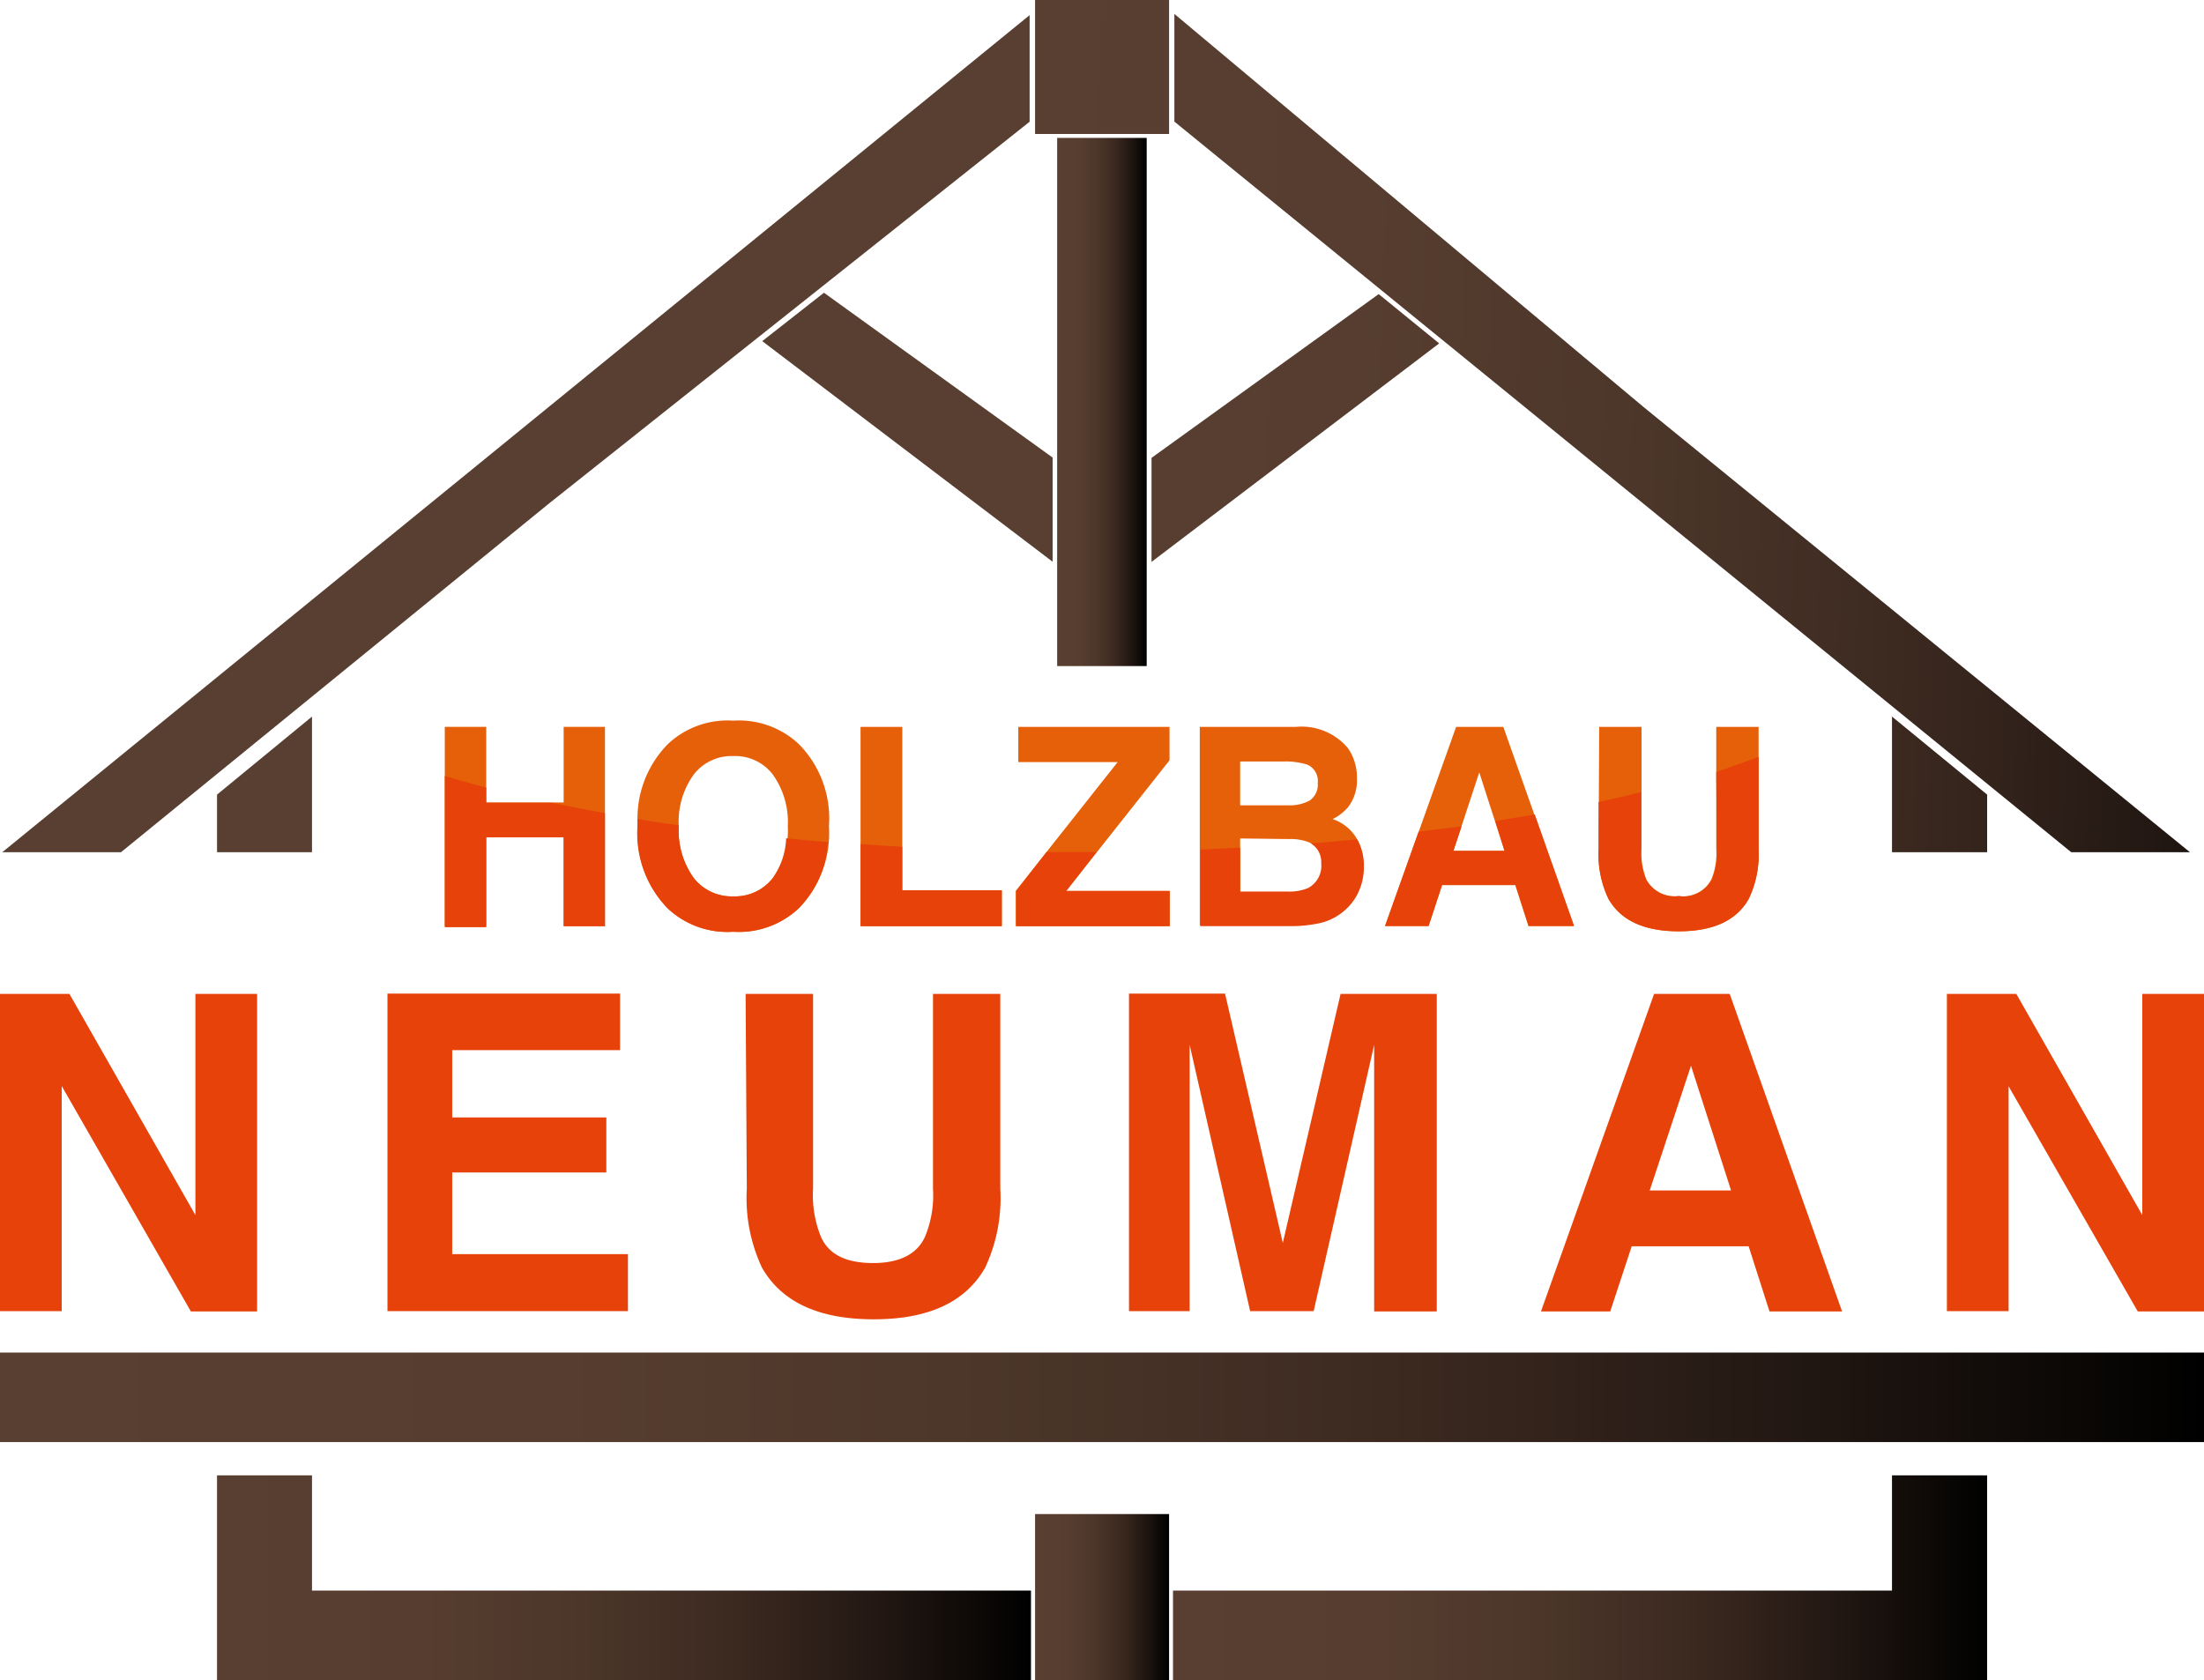 <svg xmlns="http://www.w3.org/2000/svg" xmlns:xlink="http://www.w3.org/1999/xlink" viewBox="0 0 145.73 111.11"><defs><style>.cls-1{fill:url(#Unbenannter_Verlauf_7);}.cls-2{fill:url(#Unbenannter_Verlauf_7-2);}.cls-3{fill:url(#Unbenannter_Verlauf_7-3);}.cls-4{fill:url(#Unbenannter_Verlauf_7-4);}.cls-5{fill:url(#Unbenannter_Verlauf_7-5);}.cls-6{fill:url(#Unbenannter_Verlauf_7-6);}.cls-7{fill:url(#Unbenannter_Verlauf_7-7);}.cls-8{fill:url(#Unbenannter_Verlauf_7-8);}.cls-9{fill:url(#Unbenannter_Verlauf_7-9);}.cls-10{fill:url(#Unbenannter_Verlauf_7-10);}.cls-11{fill:url(#Unbenannter_Verlauf_7-11);}.cls-12{fill:url(#Unbenannter_Verlauf_7-12);}.cls-13{fill:#e64209;}.cls-14{fill:#e65f09;}</style><linearGradient id="Unbenannter_Verlauf_7" x1="65.93" y1="29.69" x2="161.01" y2="32.71" gradientUnits="userSpaceOnUse"><stop offset="0" stop-color="#593f31"/><stop offset="0.25" stop-color="#563d2f"/><stop offset="0.45" stop-color="#4c362a"/><stop offset="0.64" stop-color="#3b2920"/><stop offset="0.81" stop-color="#231813"/><stop offset="0.98" stop-color="#040302"/><stop offset="1"/></linearGradient><linearGradient id="Unbenannter_Verlauf_7-2" x1="66.01" y1="27.33" x2="161.08" y2="30.35" xlink:href="#Unbenannter_Verlauf_7"/><linearGradient id="Unbenannter_Verlauf_7-3" x1="69.9" y1="26.58" x2="75.83" y2="26.58" xlink:href="#Unbenannter_Verlauf_7"/><linearGradient id="Unbenannter_Verlauf_7-4" x1="66.74" y1="4.23" x2="161.82" y2="7.25" xlink:href="#Unbenannter_Verlauf_7"/><linearGradient id="Unbenannter_Verlauf_7-5" x1="0" y1="92.41" x2="145.73" y2="92.41" xlink:href="#Unbenannter_Verlauf_7"/><linearGradient id="Unbenannter_Verlauf_7-6" x1="65.99" y1="27.75" x2="161.07" y2="30.77" xlink:href="#Unbenannter_Verlauf_7"/><linearGradient id="Unbenannter_Verlauf_7-7" x1="65.97" y1="28.38" x2="161.05" y2="31.4" xlink:href="#Unbenannter_Verlauf_7"/><linearGradient id="Unbenannter_Verlauf_7-8" x1="65.18" y1="53.39" x2="160.25" y2="56.41" xlink:href="#Unbenannter_Verlauf_7"/><linearGradient id="Unbenannter_Verlauf_7-9" x1="68.44" y1="105.62" x2="77.29" y2="105.62" xlink:href="#Unbenannter_Verlauf_7"/><linearGradient id="Unbenannter_Verlauf_7-10" x1="14.35" y1="104.34" x2="68.17" y2="104.34" xlink:href="#Unbenannter_Verlauf_7"/><linearGradient id="Unbenannter_Verlauf_7-11" x1="77.56" y1="104.34" x2="131.39" y2="104.34" xlink:href="#Unbenannter_Verlauf_7"/><linearGradient id="Unbenannter_Verlauf_7-12" x1="65.29" y1="49.97" x2="160.36" y2="52.99" xlink:href="#Unbenannter_Verlauf_7"/></defs><title>Asset 2</title><g id="Layer_2" data-name="Layer 2"><g id="Vectorisation"><polygon class="cls-1" points="36.31 26.89 0.15 56.36 8 56.36 36.31 33.29 68.08 8.05 68.08 1 36.31 26.89"/><polygon class="cls-2" points="108.64 26.89 77.65 0.92 77.65 8.05 77.66 8.05 108.64 33.29 136.95 56.36 144.8 56.36 108.64 26.89"/><rect class="cls-3" x="69.9" y="9.12" width="5.92" height="34.93"/><rect class="cls-4" x="68.44" width="8.86" height="8.86"/><rect class="cls-5" y="89.45" width="145.73" height="5.92"/><polygon class="cls-6" points="91.16 19.45 95.16 22.71 76.14 37.16 76.14 30.28 91.16 19.45"/><polygon class="cls-7" points="54.48 19.36 50.4 22.56 69.6 37.15 69.6 30.26 54.48 19.36"/><polygon class="cls-8" points="20.63 47.39 20.63 56.36 14.35 56.36 14.35 52.55 20.63 47.39"/><rect class="cls-9" x="68.44" y="100.13" width="8.86" height="10.98"/><polygon class="cls-10" points="20.63 97.57 14.35 97.57 14.35 105.19 14.35 106.54 14.35 111.11 68.17 111.11 68.17 105.19 20.63 105.19 20.63 97.57"/><polygon class="cls-11" points="125.1 97.57 125.1 105.19 77.56 105.19 77.56 111.11 131.39 111.11 131.39 106.54 131.39 105.19 131.39 97.57 125.1 97.57"/><polygon class="cls-12" points="125.1 47.39 125.1 56.36 131.39 56.36 131.39 52.55 125.1 47.39"/><path class="cls-13" d="M0,65.73H4.59l8.33,14.63V65.73H17v21H12.62L4.08,71.82V86.71H0Z"/><path class="cls-13" d="M41,69.45H29.9V73.9H40.09v3.64H29.9v5.4H41.52v3.77H25.62v-21H41Z"/><path class="cls-13" d="M49.3,65.73h4.46V78.61a7.31,7.31,0,0,0,.51,3.16C54.8,83,56,83.53,57.73,83.53s2.92-.58,3.44-1.76a7.13,7.13,0,0,0,.52-3.16V65.73h4.45V78.62a10.83,10.83,0,0,1-1,5.21c-1.29,2.28-3.74,3.42-7.37,3.42s-6.09-1.14-7.39-3.42a10.83,10.83,0,0,1-1-5.21Z"/><path class="cls-13" d="M88.64,65.73H95v21H90.86V72.52c0-.41,0-1,0-1.72s0-1.3,0-1.7l-4,17.61H82.66l-4-17.61c0,.4,0,1,0,1.7s0,1.31,0,1.72V86.71H74.65v-21H81l3.82,16.49Z"/><path class="cls-13" d="M109.37,65.73h5l7.43,21H117l-1.38-4.31h-7.73l-1.42,4.31h-4.58Zm-.29,13h5.38l-2.65-8.25Z"/><path class="cls-13" d="M128.73,65.73h4.59l8.33,14.63V65.73h4.08v21h-4.38l-8.54-14.89V86.71h-4.08Z"/><path class="cls-14" d="M29.41,61.25V48.07h2.74v5h5.12v-5H40V61.25H37.27V55.37H32.15v5.88Z"/><path class="cls-14" d="M52.81,60.08a5.78,5.78,0,0,1-4.32,1.54,5.75,5.75,0,0,1-4.32-1.54,7.1,7.1,0,0,1-2-5.44,7,7,0,0,1,2-5.44,5.75,5.75,0,0,1,4.32-1.54,5.78,5.78,0,0,1,4.32,1.54,7,7,0,0,1,2,5.44A7.13,7.13,0,0,1,52.81,60.08Zm-1.72-2a5.42,5.42,0,0,0,1-3.44,5.41,5.41,0,0,0-1-3.43A3.14,3.14,0,0,0,48.49,50a3.17,3.17,0,0,0-2.61,1.21,5.33,5.33,0,0,0-1,3.43,5.36,5.36,0,0,0,1,3.44,3.19,3.19,0,0,0,2.61,1.2A3.16,3.16,0,0,0,51.09,58.08Z"/><path class="cls-14" d="M56.9,48.07h2.76V58.88h6.58v2.37H56.9Z"/><path class="cls-14" d="M67.16,58.92,73.9,50.4H67.33V48.07h10v2.21L70.5,58.92h6.84v2.33H67.16Z"/><path class="cls-14" d="M89.12,49.47a3.37,3.37,0,0,1,.6,2,2.89,2.89,0,0,1-.61,1.94,3.16,3.16,0,0,1-1,.76,2.91,2.91,0,0,1,1.52,1.16,3.49,3.49,0,0,1,.51,1.93,3.86,3.86,0,0,1-.58,2.1,3.75,3.75,0,0,1-.94,1,3.68,3.68,0,0,1-1.49.66,9,9,0,0,1-1.86.18H79.33V48.07H85.7A4,4,0,0,1,89.12,49.47ZM82,50.36v2.9h3.2a2.76,2.76,0,0,0,1.4-.32,1.27,1.27,0,0,0,.53-1.16,1.17,1.17,0,0,0-.71-1.22,4.82,4.82,0,0,0-1.55-.2Zm0,5.09V59h3.2a3.15,3.15,0,0,0,1.33-.23,1.67,1.67,0,0,0,.87-1.65,1.42,1.42,0,0,0-.84-1.41,3.28,3.28,0,0,0-1.32-.22Z"/><path class="cls-14" d="M96.28,48.07H99.4l4.66,13.18h-3l-.87-2.71H95.35l-.89,2.71H91.58Zm-.18,8.2h3.38l-1.67-5.19Z"/><path class="cls-14" d="M105.74,48.07h2.8v8.09a4.67,4.67,0,0,0,.32,2A2.13,2.13,0,0,0,111,59.26a2.11,2.11,0,0,0,2.16-1.11,4.52,4.52,0,0,0,.32-2V48.07h2.8v8.1a6.84,6.84,0,0,1-.65,3.27c-.81,1.44-2.35,2.15-4.63,2.15s-3.83-.71-4.65-2.15a6.84,6.84,0,0,1-.65-3.27Z"/><path class="cls-13" d="M32.15,53.09v-1c-.95-.25-1.86-.5-2.74-.77v10h2.74V55.37h5.12v5.88H40V53.78c-1.2-.22-2.37-.44-3.5-.69Z"/><path class="cls-13" d="M51.09,58.08a3.16,3.16,0,0,1-2.6,1.2,3.19,3.19,0,0,1-2.61-1.2,5.36,5.36,0,0,1-1-3.44s0,0,0-.06q-1.39-.19-2.73-.42c0,.16,0,.31,0,.48a7.1,7.1,0,0,0,2,5.44,5.75,5.75,0,0,0,4.32,1.54,5.78,5.78,0,0,0,4.32-1.54,6.65,6.65,0,0,0,1.94-4.39c-.93-.07-1.84-.16-2.75-.25A4.88,4.88,0,0,1,51.09,58.08Z"/><path class="cls-13" d="M56.9,61.25h9.34V58.88H59.66V56q-1.39-.07-2.76-.18Z"/><path class="cls-13" d="M69.2,56.35l-2,2.57v2.33H77.34V58.92H70.5l2-2.57H69.2Z"/><path class="cls-13" d="M87.36,57.08a1.67,1.67,0,0,1-.87,1.65,3.15,3.15,0,0,1-1.33.23H82v-2.9l-2.63.13v5.06h5.94a9,9,0,0,0,1.86-.18,3.68,3.68,0,0,0,1.49-.66,3.75,3.75,0,0,0,.94-1,3.86,3.86,0,0,0,.58-2.1,3.56,3.56,0,0,0-.44-1.8q-1.52.15-3.06.27A1.43,1.43,0,0,1,87.36,57.08Z"/><path class="cls-13" d="M99.48,56.27H96.1l.54-1.62L93.8,55l-2.22,6.23h2.88l.89-2.71h4.86l.87,2.71h3l-2.6-7.37-2.61.44Z"/><path class="cls-13" d="M113.52,56.16a4.52,4.52,0,0,1-.32,2A2.11,2.11,0,0,1,111,59.26a2.13,2.13,0,0,1-2.18-1.11,4.67,4.67,0,0,1-.32-2V52.39c-.91.23-1.84.44-2.8.65v3.13a6.84,6.84,0,0,0,.65,3.27c.82,1.44,2.37,2.15,4.65,2.15s3.82-.71,4.63-2.15a6.84,6.84,0,0,0,.65-3.27V50.06c-.89.33-1.82.65-2.8,1Z"/></g></g></svg>